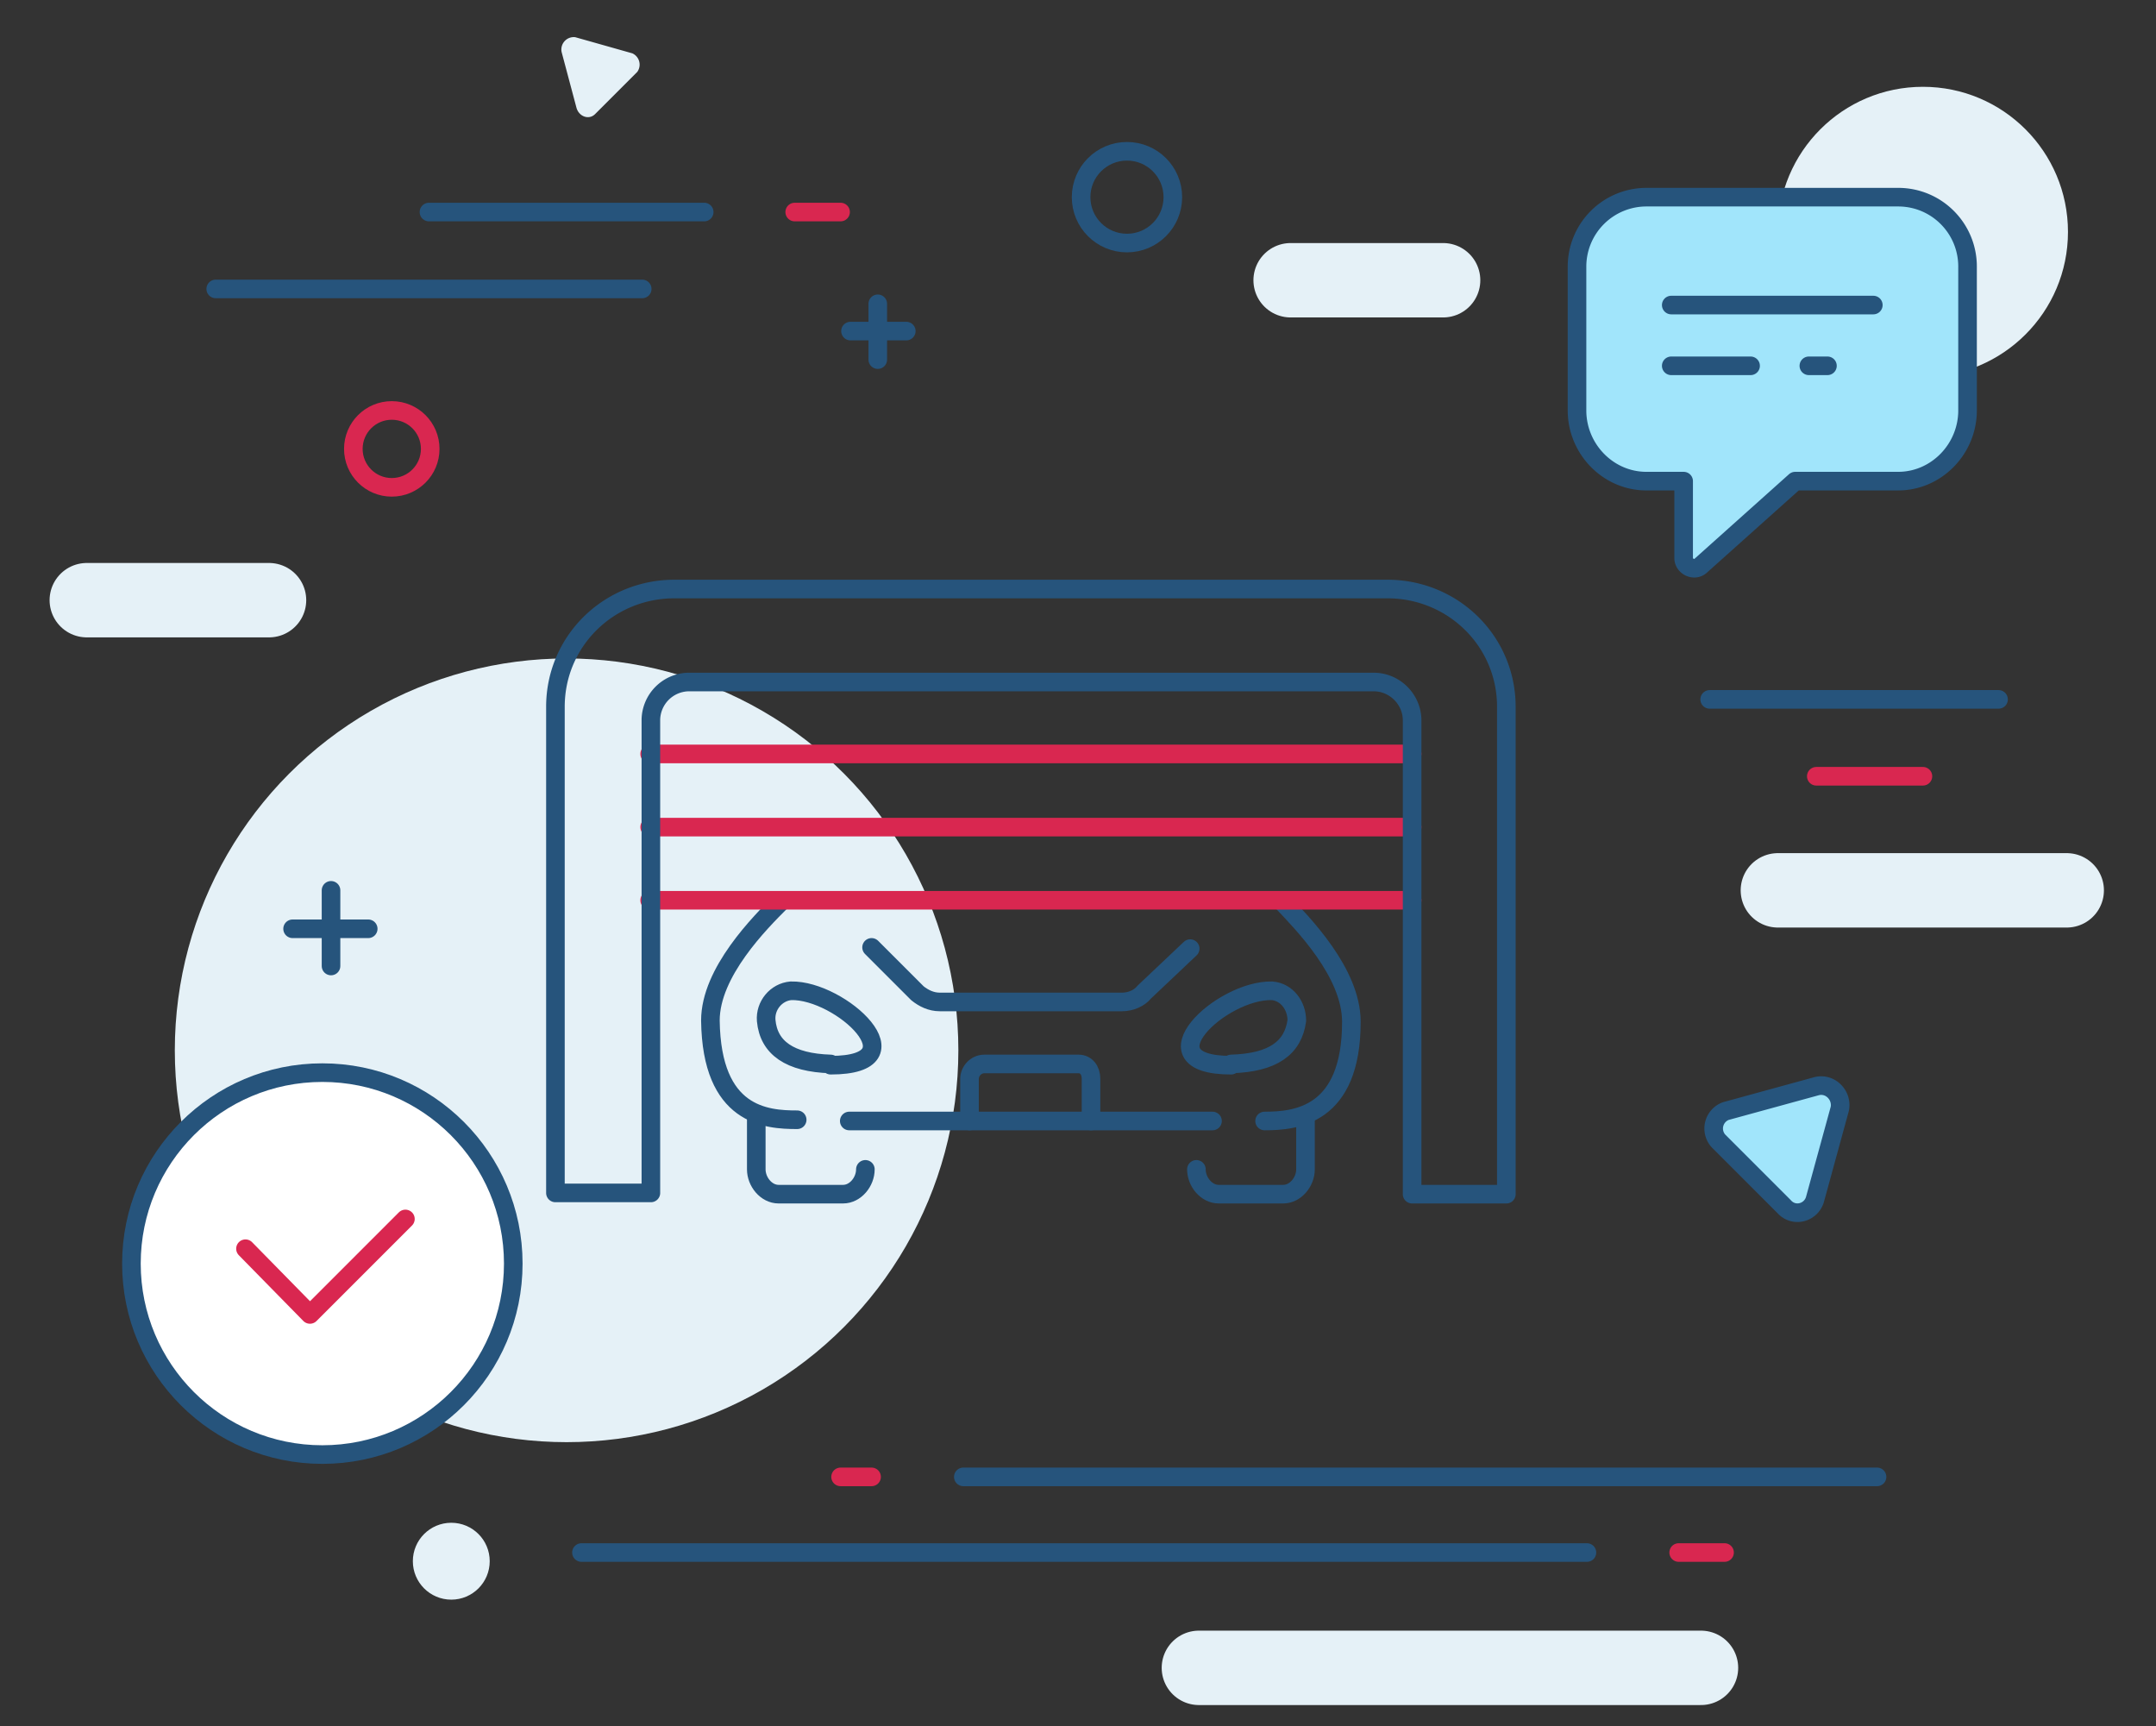 <svg xmlns="http://www.w3.org/2000/svg" xml:space="preserve" id="Layer_1" width="173.9" height="139.2" x="0" y="0" version="1.0">
  <rect width="100%" height="100%" fill="#333333" stroke="none"/>
  <circle cx="45.7" cy="84.7" r="31.6" fill="#E5F1F7"/>
  <circle cx="155.1" cy="18.7" r="11.7" fill="#E5F1F7"/>
  <path fill="none" stroke="#E5F1F7" stroke-linecap="round" stroke-linejoin="round" stroke-miterlimit="10" stroke-width="6" d="M166.7 71.8h-23.3M137.2 134.5H96.7M21.7 48.4H7M116.4 22.6h-12.3"/>
  <path fill="none" stroke="#26547C" stroke-linecap="round" stroke-linejoin="round" stroke-miterlimit="10" stroke-width="1.5" d="M56.8 17.1H34.6"/>
  <path fill="none" stroke="#D92750" stroke-linecap="round" stroke-linejoin="round" stroke-miterlimit="10" stroke-width="1.5" d="M67.8 17.1h-3.7"/>
  <path fill="none" stroke="#26547C" stroke-linecap="round" stroke-linejoin="round" stroke-miterlimit="10" stroke-width="1.5" d="M51.8 23.3H17.4"/>
  <circle cx="90.9" cy="15.9" r="3.7" fill="none" stroke="#26547C" stroke-linecap="round" stroke-linejoin="round" stroke-miterlimit="10" stroke-width="1.5"/>
  <circle cx="31.6" cy="36.2" r="3.1" fill="none" stroke="#D92750" stroke-linecap="round" stroke-linejoin="round" stroke-miterlimit="10" stroke-width="1.5"/>
  <path fill="#A1E5FB" stroke="#26547C" stroke-linecap="round" stroke-linejoin="round" stroke-miterlimit="10" stroke-width="1.5" d="m146.5 87.6-7.3 2a1.5 1.5 0 0 0-.6 2.4l5.3 5.3c.8.9 2.2.5 2.5-.6l2-7.3c.2-1.1-.8-2.1-1.9-1.8z"/>
  <path fill="none" stroke="#26547C" stroke-linecap="round" stroke-linejoin="round" stroke-miterlimit="10" stroke-width="1.5" d="M23.6 74.9h6.1M26.7 77.9v-6.1M128 125.2H46.9"/>
  <path fill="none" stroke="#D92750" stroke-linecap="round" stroke-linejoin="round" stroke-miterlimit="10" stroke-width="1.5" d="M139.1 125.2h-3.7"/>
  <path fill="none" stroke="#26547C" stroke-linecap="round" stroke-linejoin="round" stroke-miterlimit="10" stroke-width="1.5" d="M77.7 119.1h73.7"/>
  <path fill="none" stroke="#D92750" stroke-linecap="round" stroke-linejoin="round" stroke-miterlimit="10" stroke-width="1.5" d="M67.8 119.1h2.5"/>
  <path fill="none" stroke="#26547C" stroke-linecap="round" stroke-linejoin="round" stroke-miterlimit="10" stroke-width="1.5" d="M161.2 56.4h-23.3"/>
  <path fill="none" stroke="#D92750" stroke-linecap="round" stroke-linejoin="round" stroke-miterlimit="10" stroke-width="1.5" d="M155.1 62.6h-8.6"/>
  <path fill="none" stroke="#26547C" stroke-linecap="round" stroke-linejoin="round" stroke-miterlimit="10" stroke-width="1.5" d="M68.6 26.7h4.5M70.8 29v-4.5"/>
  <path fill="#E5F1F7" d="m45.3 4.2 1.2 4.5c.2.7 1 1 1.5.5l3.4-3.4a1 1 0 0 0-.4-1.5L46.4 3a1 1 0 0 0-1.1 1.2z"/>
  <circle cx="36.4" cy="125.9" r="3.1" fill="#E5F1F7"/>
  <path fill="none" stroke="#26547C" stroke-linecap="round" stroke-linejoin="round" stroke-miterlimit="10" stroke-width="1.5" d="M61 90v4.3c0 1 .8 2 1.8 2H68c1 0 1.8-1 1.8-2"/>
  <path fill="none" stroke="#26547C" stroke-linecap="round" stroke-linejoin="round" stroke-miterlimit="10" stroke-width="1.5" d="M63 72.7c-1.7 1.7-5.7 5.7-5.7 9.6.1 7.7 4.5 8 7 8M102 90.4c2.5 0 7-.4 7-8 0-4-4-8-5.6-9.7M68.5 90.4h29.3"/>
  <path fill="none" stroke="#26547C" stroke-linecap="round" stroke-linejoin="round" stroke-miterlimit="10" stroke-width="1.5" d="M96.5 94.3c0 1 .8 2 1.8 2h5.2c1 0 1.8-1 1.8-2V90M88 90.4V87c0-.7-.4-1.2-1-1.2h-7.6c-.7 0-1.2.6-1.2 1.2v3.4M99.3 85.8c3.4-.1 5-1.3 5.3-3.5 0-1.2-.8-2.3-2-2.4-4.1-.1-10.6 6-3.3 6zM67 85.8c-3.3-.1-5-1.3-5.2-3.5-.1-1.2.8-2.3 2-2.4 4-.1 10.6 6 3.2 6zM96 76.5 92.3 80c-.4.5-1.1.8-1.8.8H75.8c-.7 0-1.3-.3-1.8-.7l-3.7-3.7"/>
  <path fill="none" stroke="#D92750" stroke-linecap="round" stroke-linejoin="round" stroke-miterlimit="10" stroke-width="1.5" d="M52.4 60.8h61.5M52.4 66.7h61.5M52.4 72.6h61.5"/>
  <path fill="none" stroke="#26547C" stroke-linecap="round" stroke-linejoin="round" stroke-miterlimit="10" stroke-width="1.5" d="M113.9 96.2V58.1c0-1.7-1.4-3.1-3.1-3.1H55.5a3.1 3.1 0 0 0-3 3v38.2h-7.7V57c0-5.3 4.3-9.5 9.6-9.5h57.5c5.3 0 9.6 4.2 9.6 9.5v39.3h-7.6z"/>
  <path fill="#A1E5FB" stroke="#26547C" stroke-linecap="round" stroke-linejoin="round" stroke-miterlimit="10" stroke-width="1.5" d="M153.1 15.9h-20.3a5.6 5.6 0 0 0-5.6 5.6v11.6c0 3.1 2.5 5.7 5.6 5.7h3V45c0 .7.9 1.1 1.4.6l7.6-6.8h8.3c3.1 0 5.6-2.6 5.6-5.7V21.5c0-3.1-2.5-5.6-5.6-5.6z"/>
  <path fill="none" stroke="#26547C" stroke-linecap="round" stroke-linejoin="round" stroke-miterlimit="10" stroke-width="1.5" d="M134.8 29.5h6.4M145.9 29.5h1.5"/>
  <circle cx="26" cy="101.9" r="15.4" fill="#FFF" stroke="#26547C" stroke-linecap="round" stroke-linejoin="round" stroke-miterlimit="10" stroke-width="1.5"/>
  <path fill="none" stroke="#26547C" stroke-linecap="round" stroke-linejoin="round" stroke-miterlimit="10" stroke-width="1.5" d="M134.8 24.6h16.3"/>
  <path fill="none" stroke="#D92750" stroke-linecap="round" stroke-linejoin="round" stroke-miterlimit="10" stroke-width="1.5" d="M19.8 100.7 25 106l7.7-7.7"/>
</svg>
